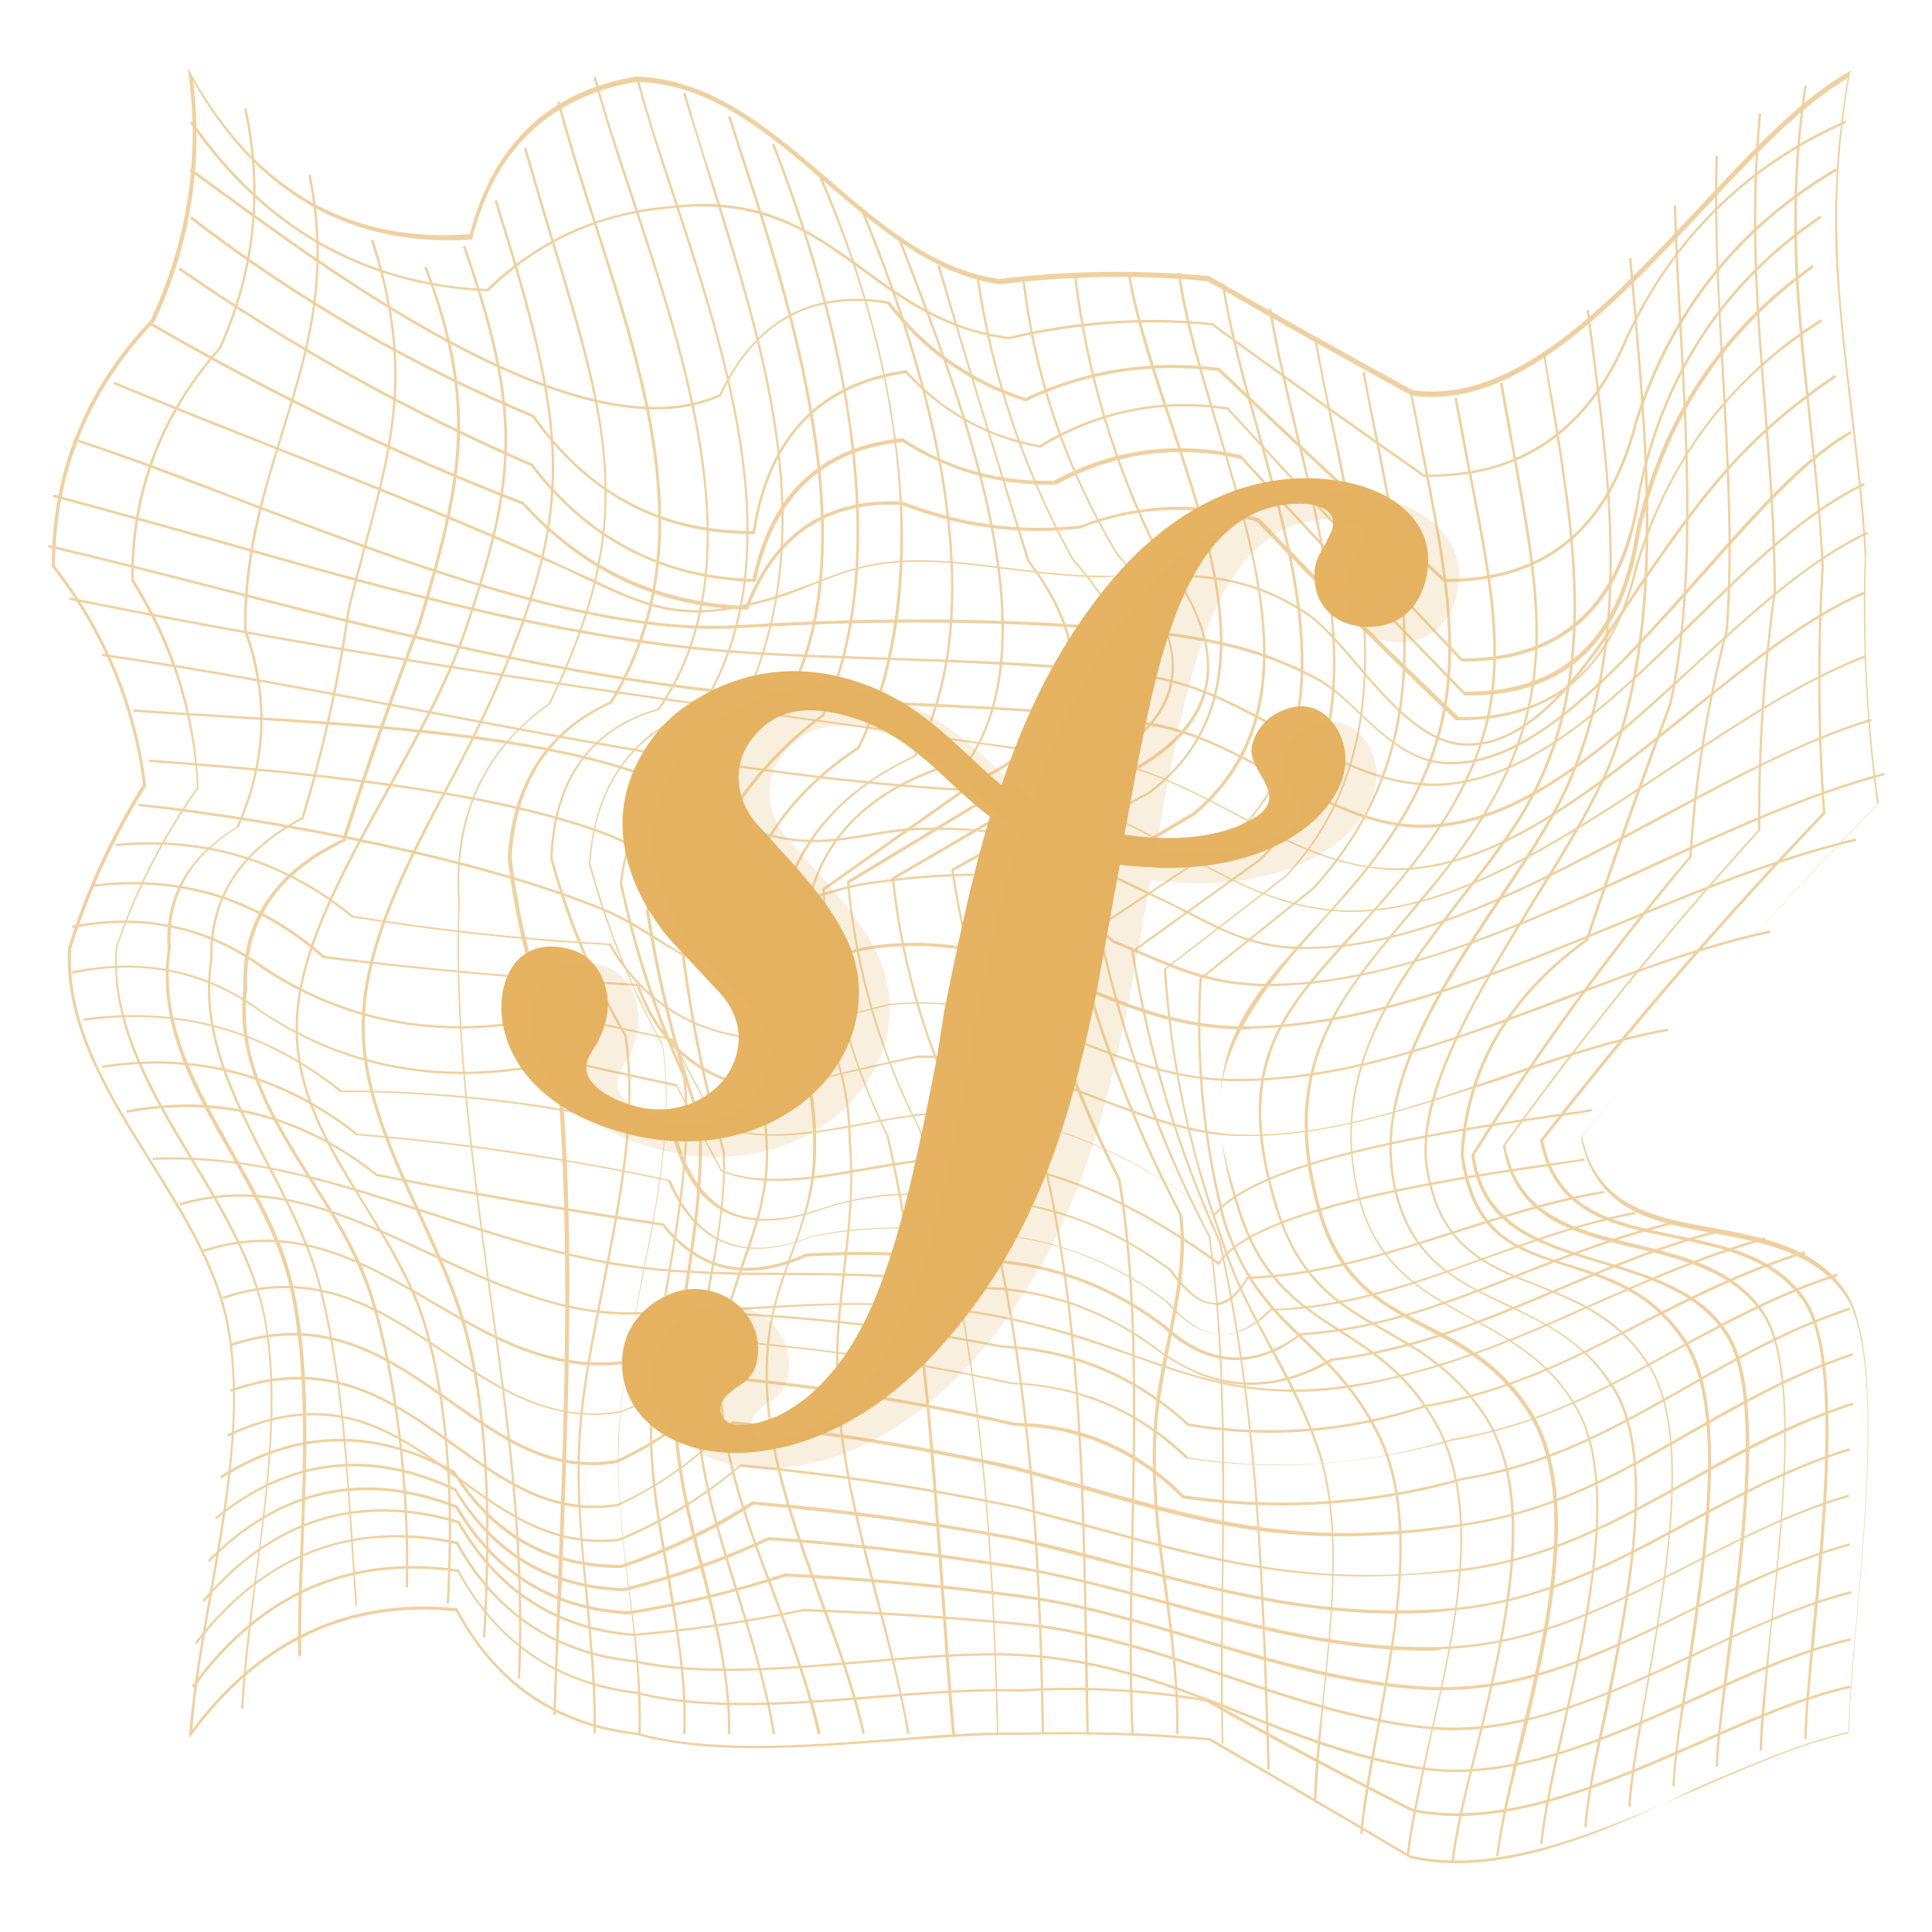 <?xml version="1.0" encoding="utf-8"?>
<!-- Generator: Adobe Illustrator 24.2.3, SVG Export Plug-In . SVG Version: 6.00 Build 0)  -->
<svg version="1.1" id="Layer_1" xmlns="http://www.w3.org/2000/svg" xmlns:xlink="http://www.w3.org/1999/xlink" x="0px" y="0px"
	 viewBox="0 0 250 250" style="enable-background:new 0 0 250 250;" xml:space="preserve">
<style type="text/css">
	.st0{fill:#EFD1A0;}
	.st1{fill:none;}
	.st2{fill:#E5B361;}
	.st3{opacity:0.2;fill:#E5B361;}
</style>
<g>
	<g>
		<g>
			<path class="st0" d="M233.8,225h-0.3c0-3.1,0.5-8.1,1-13.9c1.5-15.3,3.5-36.2-1.3-42.9c-3.9-5.4-10.3-6.7-16.6-8
				c-7.9-1.6-15.4-3.1-17.3-12.5v-0.1v-0.1c11.4-14.7,23.7-28.9,36.6-42.4c-0.8-10.6-0.8-21.3-0.2-31.8c-0.3-7.3-1.1-13.9-1.8-20.4
				c-1.5-13.5-2.8-26.2-0.4-41.8h0.3c-2.4,15.6-1,28.3,0.4,41.7c0.7,6.4,1.4,13.1,1.8,20.4c-0.6,10.6-0.6,21.3,0.2,31.9v0.1v0.1
				c-12.8,13.4-25.1,27.7-36.5,42.3c1.8,9.1,9.2,10.6,17,12.2c6.3,1.3,12.9,2.6,16.8,8.1c4.9,6.9,2.9,27.8,1.4,43.2
				C234.3,216.9,233.8,221.9,233.8,225z"/>
		</g>
		<g>
			<path class="st0" d="M228,226.5h-0.3c0-3.3,0.6-8.4,1.2-14.3c1.6-14.8,3.9-35.2-0.9-42.2c-3.7-5.4-10.1-7-16.4-8.5
				c-8-1.9-15.5-3.8-17.1-13.1v-0.1v-0.1c10.2-14.2,21.3-27.9,33-40.8c-0.1-10.2,0.6-20.6,2-30.8c0-8.5-0.7-16.6-1.3-24.5
				c-1-12.4-1.9-24.1-0.6-37.4h0.3c-1.3,13.3-0.4,24.9,0.6,37.3c0.6,7.9,1.3,16,1.3,24.5c-1.4,10.2-2.1,20.6-2,30.8v0.1l0,0
				c-11.7,12.9-22.8,26.6-33,40.8c1.6,9.1,9,10.9,16.8,12.8c6.3,1.5,12.8,3.1,16.6,8.7c4.8,7.1,2.5,27.5,0.9,42.4
				C228.6,218.2,228.1,223.2,228,226.5z"/>
		</g>
		<g>
			<path class="st0" d="M222.3,228.6H222c0.1-3.4,0.8-8.6,1.5-14.6c1.9-14.3,4.4-34-0.2-41.2c-3.5-5.5-9.9-7.4-16.1-9.3
				c-8-2.4-15.6-4.6-16.8-14v-0.1l0,0c8.5-13.5,17.9-26.5,28.2-38.6c0.6-9.9,2.2-19.7,4.7-29.3c0.8-10.8,0.1-22.2-0.5-33.2
				c-0.5-9.3-1.1-18.9-0.8-28.1h0.3c-0.3,9.2,0.2,18.8,0.8,28.1c0.6,11,1.3,22.4,0.5,33.2c-2.5,9.6-4.1,19.4-4.7,29.3v0.1l0,0
				c-10.2,12.2-19.7,25.1-28.1,38.6c1.3,9.1,8.7,11.3,16.6,13.7c6.3,1.9,12.8,3.8,16.3,9.4c4.6,7.4,2.2,26.2,0.2,41.4
				C223.1,220,222.4,225.2,222.3,228.6z"/>
		</g>
		<g>
			<path class="st0" d="M216.7,231.1h-0.3c0.2-3.6,0.9-8.6,1.8-14.5c2.3-15.5,5.2-34.8-0.5-43.1c-4.2-6.3-9.7-7.9-14.9-9.6
				c-6.6-2.1-12.4-3.8-13.8-14.5c0.6-11.2,6.1-20.6,16.2-27.9c3.4-10.2,7-20.4,10.8-30.5c3.2-14.8,2.2-32.9,1.3-48.8
				c-0.3-5.5-0.6-10.7-0.7-15.6h0.3c0.1,4.9,0.4,10.1,0.7,15.6c0.9,16,1.9,34.1-1.3,48.9c-3.7,10.1-7.4,20.4-10.8,30.6l0,0l0,0
				c-10.1,7.3-15.5,16.6-16.1,27.7c1.4,10.4,7.1,12.2,13.6,14.2c5.1,1.6,10.8,3.3,15.1,9.7c5.7,8.4,2.8,27.8,0.5,43.3
				C217.6,222.5,216.8,227.6,216.7,231.1z"/>
		</g>
		<g>
			<path class="st0" d="M211,233.8h-0.3c0.2-3.8,1.1-8.9,2.2-14.8c2.6-14.9,5.9-33.5,0.4-42.2c-3.9-6.2-9.3-8.3-14.5-10.4
				c-6.5-2.5-12.6-4.9-14.3-15.2c-1.5-9.6,6.4-22.5,14-35c4.4-7.1,8.5-13.9,10.4-19.3c5.9-17.2,4.1-38.2,2.5-56.8
				c-0.2-2.3-0.4-4.5-0.6-6.7h0.3c0.2,2.2,0.4,4.4,0.6,6.7c1.6,18.6,3.5,39.7-2.5,56.9c-1.9,5.5-6,12.3-10.4,19.4
				c-7.3,11.8-15.5,25.3-14,34.8c1.6,10.1,7.7,12.5,14.1,15c5.3,2.1,10.7,4.2,14.6,10.5c5.5,8.8,2.2,27.4-0.4,42.4
				C212.1,225,211.2,230.1,211,233.8z"/>
		</g>
		<g>
			<path class="st0" d="M205.3,236.4H205c0.3-4,1.4-9.3,2.6-15c2.9-14.3,6.5-32.2,1.3-41.3c-3.6-6.3-8.9-8.8-14.1-11.2
				c-6.5-3.1-12.7-6-14.6-15.9c-2.4-12.6,6.2-25.5,13.7-36.8c3.2-4.8,6.3-9.4,8.3-13.6c8.7-18.4,6.2-38.5,3.7-57.9
				c-0.2-1.6-0.4-3.1-0.6-4.6h0.3c0.2,1.5,0.4,3.1,0.6,4.6c2.5,19.5,5,39.7-3.7,58.1c-2,4.3-5.1,8.8-8.3,13.7
				c-7.5,11.3-16.1,24.1-13.7,36.5c1.9,9.8,8,12.7,14.4,15.7c5.2,2.5,10.6,5,14.3,11.3c5.2,9.2,1.6,27.1-1.2,41.5
				C206.7,227.1,205.6,232.5,205.3,236.4z"/>
		</g>
		<g>
			<path class="st0" d="M199.6,238.6h-0.3c0.4-4.1,1.6-9.6,2.9-15.3c3.1-13.8,6.9-31,2-40.5c-3.3-6.3-8.7-9.3-13.8-12.1
				c-6.5-3.5-12.6-6.9-14.8-16.4c-3.7-16.1,5.1-27.5,13.6-38.5c2.2-2.8,4.4-5.7,6.3-8.5c11.5-17,8.3-36.4,5.2-55.3
				c-0.4-2.1-0.7-4.4-1.1-6.5h0.3c0.3,2.2,0.7,4.4,1.1,6.5c3.1,18.9,6.4,38.4-5.2,55.5c-1.9,2.9-4.2,5.8-6.4,8.6
				c-8.5,11-17.3,22.3-13.6,38.2c2.2,9.4,8.2,12.7,14.6,16.2c5.2,2.8,10.6,5.8,14,12.2c5,9.5,1.2,26.8-1.9,40.7
				C201.2,229.1,200,234.5,199.6,238.6z"/>
		</g>
		<g>
			<path class="st0" d="M193.9,240.2h-0.3c0.5-4.2,1.7-9.4,3-14.8c3.5-14.7,7.8-32.9,0.7-43.2c-3.8-5.6-8.5-8-12.9-10.3
				c-5.9-3.1-11.5-6-14.1-16c-4.7-17.8,2.5-26.4,11.7-37.4c1.1-1.4,2.3-2.8,3.5-4.2c7.9-9.7,11.9-18.1,12.9-27.2
				c1-8.7-0.8-18-2.9-29.7c-0.5-2.5-0.9-5-1.4-7.8l0.3-0.1c0.5,2.7,1,5.3,1.4,7.8c2.2,11.8,3.9,21.1,2.9,29.8
				c-1,9.1-5,17.6-12.9,27.3c-1.2,1.5-2.4,2.9-3.5,4.2c-9.1,10.8-16.3,19.4-11.6,37.1c2.6,9.9,8.1,12.8,14,15.8
				c4.5,2.3,9.1,4.7,13,10.4c7.2,10.5,2.9,28.8-0.6,43.5C195.6,230.9,194.4,236.1,193.9,240.2z"/>
		</g>
		<g>
			<path class="st0" d="M188.1,241h-0.3c0.5-4.3,1.8-9.5,3.2-15.1c3.5-14.4,7.9-32.3,0.9-42.8c-3.9-5.8-8.4-8.3-12.8-10.8
				c-5.7-3.2-11.1-6.3-14.1-16.1c-5.6-18.4,0.6-25.1,9.8-35.3c1.5-1.6,3-3.2,4.5-5c17.5-20.3,15.3-31.3,10.6-55.4
				c-0.6-2.9-1.1-5.8-1.7-9l0.3-0.1c0.6,3.2,1.2,6.1,1.7,9c4.8,24.2,6.9,35.2-10.6,55.6c-1.6,1.8-3.1,3.5-4.5,5.1
				c-9.2,10.1-15.3,16.8-9.8,35c2.9,9.7,8.3,12.7,13.9,15.9c4.4,2.5,9,5.1,12.9,10.9c7.1,10.6,2.9,27.8-0.8,43
				C189.9,231.5,188.6,236.7,188.1,241z"/>
		</g>
		<g>
			<path class="st0" d="M182.3,240.2H182c0.5-4.4,1.7-9.6,2.9-15c3.3-14.3,7-30.6,0.4-41.6c-3.5-5.8-7.7-8.5-11.9-11.2
				c-5.3-3.4-10.3-6.6-13.2-15.7c-1.1-3.4-1.8-6.4-2.1-9.1c0.5,2.8,1.4,5.7,2.4,9c2.9,9,7.8,12.2,13,15.5c4.2,2.7,8.5,5.4,12,11.3
				c6.7,11.1,2.9,27.4-0.4,41.8C184,230.7,182.8,235.8,182.3,240.2z M157.9,142.1c0.4-9.2,5.4-14.7,12.1-22c1.3-1.4,2.7-2.9,4.1-4.6
				c17.1-19.5,14.4-33.3,10-56.1c-0.5-2.8-1.1-5.7-1.7-8.7l0.3-0.1c0.6,3.1,1.1,5.9,1.7,8.7c4.5,22.9,7.2,36.7-10,56.3
				c-1.4,1.6-2.8,3.1-4.1,4.6C161.5,129.9,158.3,136.3,157.9,142.1z"/>
		</g>
		<g>
			<path class="st0" d="M176.3,237.3H176c0.4-4.2,1.2-8.9,2.2-13.9c2.4-13.1,5.2-28-0.3-38.3c-2.8-5.4-6.1-8.5-9.2-11.5
				c-4-3.8-7.7-7.4-10.4-15.4c-2.7-10.3-3.7-20.9-3.1-31.5v-0.1l14.7-11.8c16-17.7,12.2-37.2,8.1-57.9c-0.6-2.9-1.1-5.8-1.7-8.7
				l0.3-0.1c0.5,2.9,1.1,5.9,1.7,8.7c4.1,20.7,8,40.3-8.2,58.2l-14.6,11.7c-0.6,10.6,0.4,21.1,3.1,31.4c2.6,7.9,6.4,11.4,10.3,15.2
				c3.1,3,6.4,6.1,9.3,11.6c5.5,10.4,2.7,25.4,0.3,38.5C177.6,228.4,176.7,233.1,176.3,237.3z"/>
		</g>
		<g>
			<path class="st0" d="M170.3,233.2H170c0.1-4,0.6-8.5,1.1-13.1c1.2-11.2,2.6-24-1-33.5c-1.7-4.6-3.8-8.4-5.7-12
				c-2.3-4.3-4.8-8.8-6.6-14.7c-4-11.1-6.4-22.6-7.2-34.4v-0.1l15.7-12.1c6.6-7,10-15.9,10.2-27.2c0.2-9.9-2-20.3-4.1-30.4
				c-0.8-4-1.6-7.8-2.3-11.6l0.3-0.1c0.6,3.7,1.4,7.5,2.3,11.6c4.1,19.6,8.8,41.9-6.2,57.8l-15.6,12c0.7,11.7,3.1,23.2,7.1,34.2
				c1.8,5.9,4.1,10.2,6.6,14.7c2,3.6,4,7.4,5.7,12c3.6,9.6,2.2,22.4,1,33.7C170.9,224.7,170.5,229.2,170.3,233.2z"/>
		</g>
		<g>
			<path class="st0" d="M164,229l-0.1-3.8c-0.7-21.4-1.4-43.5-6.2-64.5c-5.4-11.9-9.2-24.5-11.3-37.5v-0.1l0.1-0.1l16.5-11.9
				c6.4-6.5,9.5-14.9,9.5-25.7c-0.1-9.6-2.5-19.7-4.9-29.5c-1.3-5.6-2.6-10.9-3.4-15.9l0.3-0.1c0.8,5,2.1,10.3,3.4,15.9
				c2.4,9.8,4.8,20,4.9,29.6c0.1,10.9-3.1,19.4-9.6,25.9l-16.5,11.9c2.1,12.9,5.8,25.4,11.2,37.3c4.8,21,5.6,43.2,6.3,64.6l0.1,3.8
				L164,229z"/>
		</g>
		<g>
			<path class="st0" d="M158.1,225.7c-0.2-6.7-0.1-13.8,0-21.2c0.1-15.1,0.3-30.7-1.7-44.4C149.8,147.5,145,134,142,120v-0.1
				l0.1-0.1l17.1-11.3C173.5,95,168,75.2,162.7,56c-1.9-6.8-3.7-13.2-4.6-19.3h0.3c0.9,6,2.7,12.4,4.6,19.2
				c5.4,19.2,10.9,39.1-3.7,52.8l-17,11.3c3,13.9,7.8,27.4,14.3,40l0,0c2,13.7,1.9,29.3,1.7,44.4c-0.1,7.4-0.1,14.4,0,21.2
				L158.1,225.7z"/>
		</g>
		<g>
			<path class="st0" d="M152.5,224.4h-0.3c0.1-6.3-0.7-12.5-1.5-18.5c-1-7.2-2-14.7-1.3-22.6c0.3-3.2,0.9-6.5,1.6-9.7
				c1.1-5.4,2.2-10.9,1.6-16.4c-6.9-13.2-12-27.3-15.2-41.9v-0.1l0.1-0.1l16.9-10c14.4-12.1,8.6-31.3,3-49.8c-2.1-7.1-4.2-13.8-5-20
				h0.3c0.9,6.2,2.9,12.9,5,20c5.6,18.7,11.5,38-3.1,50.2l-16.8,10c3.2,14.5,8.3,28.6,15.2,41.8v0.1c0.7,5.5-0.5,11.1-1.6,16.5
				c-0.6,3.2-1.3,6.5-1.6,9.7c-0.7,7.8,0.3,15.3,1.3,22.5C151.8,211.9,152.6,218.1,152.5,224.4z"/>
		</g>
		<g>
			<path class="st0" d="M146.4,224.4c-0.4-8.6-0.2-17.8,0-26.7c0.3-15.2,0.6-30.8-1.7-44.9c-6.5-12.8-11.1-26.4-13.8-40.4v-0.1
				l0.1-0.1l17.7-9.8c14.8-11.3,8.6-29.9,2.6-47.8c-2.3-6.8-4.4-13.3-5.4-19.3l0.3-0.1c1,6,3.2,12.4,5.4,19.2
				c6,18.1,12.3,36.7-2.7,48.2l-17.7,9.7c2.7,14,7.4,27.5,13.8,40.3l0,0c2.3,14.1,2,29.8,1.7,45c-0.2,8.9-0.4,18.2,0,26.7
				L146.4,224.4z"/>
		</g>
		<g>
			<path class="st0" d="M140.6,224.4c-0.1-3.6-0.2-7.4-0.2-11.1c-0.4-21.7-0.8-44.1-5.8-64.5c-5.8-11.4-9.6-23.6-11.5-36.2v-0.1
				l0.1-0.1l20.1-11.3c7.1-3.2,11.3-7.2,12.5-11.9c1.3-5.1-0.8-11.1-6.3-18c-5.5-11.2-9-23-10.5-35.3h0.3c1.5,12.3,5,24.1,10.5,35.2
				c5.5,7,7.6,13.1,6.3,18.3c-1.2,4.9-5.5,8.9-12.7,12.1l-20,11.2c1.9,12.6,5.7,24.7,11.5,36.1c5,20.5,5.4,42.9,5.8,64.6
				c0.1,3.7,0.1,7.4,0.2,11.1L140.6,224.4z"/>
		</g>
		<g>
			<path class="st0" d="M134.8,224.4c-0.4-25-1.8-51.8-9.7-78.1c-5.2-10.2-8.5-21.2-9.7-32.6v-0.1l0.1-0.1l22.1-12.9
				c8-3.1,12.6-7.1,13.7-11.9c1.2-4.8-1.1-10.5-6.8-16.9c-6.6-10.9-10.7-22.8-12.2-35.5h0.3c1.5,12.6,5.6,24.6,12.1,35.4
				c5.7,6.5,8.1,12.3,6.9,17.2c-1.2,4.9-5.8,8.9-13.9,12.1l-22,12.8c1.2,11.4,4.5,22.3,9.7,32.4c7.9,26.4,9.3,53.2,9.7,78.2H134.8z"
				/>
		</g>
		<g>
			<path class="st0" d="M129,224.4c-0.6-25.1-2.2-51.9-10.1-78.3c-5.2-10-8.3-20.7-9.3-32V114l22.2-13.4c7.9-3.1,12.5-7.1,13.6-11.8
				c1.1-4.7-1.2-10.2-6.7-16.4c-6.2-11.3-10.4-23.4-12.3-36.2h0.3c1.9,12.7,6,24.8,12.2,36.1c5.6,6.3,7.9,11.9,6.8,16.7
				c-1.1,4.8-5.8,8.8-13.8,12l-22,13.3c1,11.2,4.1,21.9,9.2,31.8c7.9,26.5,9.5,53.4,10.1,78.4L129,224.4z"/>
		</g>
		<g>
			<path class="st0" d="M123.2,224.4c-0.6-6.3-1-12.7-1.5-19.5c-1.4-19.6-2.9-39.8-7-58c-4.9-10-7.7-20.7-8.3-31.9v-0.1h0.1l19.8-14
				c6.8-3.3,10.8-7.4,11.9-12.1c1.1-4.7-0.7-10.2-5.3-16.2l0,0c-3.9-12.7-7.8-25.5-11.6-38.2l0.3-0.1c3.7,12.7,7.6,25.5,11.6,38.2
				c4.7,6.2,6.5,11.7,5.3,16.5c-1.1,4.8-5.2,8.9-12.1,12.3l-19.7,13.9c0.6,11.1,3.3,21.8,8.3,31.8c4.2,18.3,5.7,38.6,7.1,58.1
				c0.5,6.8,0.9,13.1,1.5,19.5L123.2,224.4z"/>
		</g>
		<g>
			<path class="st0" d="M117.4,224.4c-1-6.1-2.6-12-4.1-17.7c-2.8-10.7-5.4-20.8-5.1-32c0.1-3.6,0.5-7.1,0.9-10.5
				c0.6-5.3,1.3-10.9,0.7-16.5c0-7.1-2-13.7-6-19.9v-0.1c-1.4-15.7,5.9-25.6,21.6-29.6c10.3-15.8-0.8-45.2-7.5-62.8
				c-0.6-1.6-1.2-3.1-1.7-4.4l0.3-0.1c0.5,1.4,1.1,2.9,1.7,4.4c6.7,17.7,17.9,47.2,7.4,63.1v0.1h-0.1c-7.8,2-13.5,5.4-17.1,10.3
				c-3.5,4.9-5,11.2-4.3,19c3.9,6.2,6,12.9,6,20c0.5,5.6-0.1,11.2-0.7,16.5c-0.4,3.4-0.8,6.9-0.9,10.5c-0.3,11.2,2.3,21.2,5.1,31.9
				c1.5,5.7,3,11.7,4.1,17.7L117.4,224.4z"/>
		</g>
		<g>
			<path class="st0" d="M111.6,224.4c-1.3-5.9-3.5-11.8-5.6-17.5c-3.9-10.7-8-21.8-6.7-33.5c0.4-4,1.7-7.5,2.9-10.9
				c1.5-4.1,3-8.4,3-13.5c0.2-6.9-1.4-13.6-4.9-19.9V129c-1.4-14.5,4.7-25,17.9-31.2c4.9-8.8,6.1-20.9,3.6-36
				c-2.3-13.5-7-26.5-10.6-35l0.3-0.1c3.6,8.5,8.3,21.5,10.6,35c2.5,15.2,1.3,27.4-3.6,36.2l0,0l0,0c-13.1,6.1-19.1,16.5-17.8,30.9
				c3.5,6.3,5.1,13,4.9,20c0,5.1-1.6,9.4-3.1,13.6c-1.2,3.4-2.5,6.9-2.9,10.9c-1.3,11.6,2.8,22.7,6.7,33.4
				c2.1,5.7,4.3,11.6,5.6,17.6L111.6,224.4z"/>
		</g>
		<g>
			<path class="st0" d="M105.8,224.4c-1.3-6.1-3.6-12.2-5.8-18.1c-3.9-10.3-8-21-6.7-32.3c0.4-4,1.7-7.5,2.8-10.9
				c1.4-4,2.9-8.2,3-13.2c0-7-1.5-13.9-4.4-20.4v-0.1c-0.9-14.1,4.6-25.1,16.3-32.8c7-14.2,9.3-41-5.1-73.9l0.3-0.1
				c5.1,11.7,8.7,24.6,10,36.5c1.7,14.9,0,27.6-5,37.8l0,0l0,0c-11.6,7.6-17.1,18.5-16.2,32.5c2.9,6.6,4.4,13.5,4.4,20.5
				c-0.1,5.1-1.6,9.3-3,13.4c-1.2,3.4-2.4,6.8-2.8,10.8c-1.2,11.2,2.8,21.9,6.7,32.1c2.2,5.9,4.5,12,5.9,18.1L105.8,224.4z"/>
		</g>
		<g>
			<path class="st0" d="M100,224.4c-1-6.2-2.9-12.3-4.7-18.1c-2.7-8.6-5.5-17.4-5.3-26.8c0.1-4.9,1-9.5,1.8-14.1
				c1-5.3,2-10.7,1.7-16.4c-2.7-9.1-4.5-18.5-5.6-28l0,0l0,0c2.7-11.8,8.9-21.5,18.5-28.6c4.4-9.8,5.5-22.4,3.4-37.5
				c-2-14.2-6.5-27.5-9.9-36.2l0.3-0.1c3.4,8.7,7.9,22,9.9,36.2c2.2,15.2,1,27.9-3.4,37.7v0.1c-9.5,7.1-15.7,16.7-18.4,28.5
				c1,9.4,2.9,18.8,5.5,27.9c0.2,5.8-0.8,11.2-1.7,16.5c-0.8,4.5-1.7,9.2-1.8,14c-0.2,9.3,2.6,18.1,5.3,26.7
				c1.8,5.9,3.7,11.9,4.7,18.2L100,224.4z"/>
		</g>
		<g>
			<path class="st0" d="M94.5,224.4h-0.3c0.1-7.4-1.7-14.4-3.5-21.2c-1.7-6.7-3.5-13.6-3.5-20.9c0-5.8,0.8-11.5,1.6-17
				c1-6.7,2-13.6,1.5-20.6c-3.1-8.7-5.3-17.7-6.7-26.8l0,0l0,0c2.1-11.3,7.9-20.1,17.3-26.2c12-19.7,1-53-5.5-72.9
				c-0.4-1.3-0.8-2.5-1.2-3.7l0.3-0.1c0.4,1.2,0.8,2.4,1.2,3.7c6.6,20,17.6,53.4,5.5,73.2l0,0c-9.3,6.1-15.1,14.8-17.2,26
				c1.4,9.1,3.6,18.1,6.7,26.8l0,0c0.5,7-0.5,13.9-1.5,20.6c-0.8,5.5-1.7,11.2-1.6,16.9c0,7.3,1.8,14.2,3.5,20.8
				C92.8,210,94.6,217,94.5,224.4z"/>
		</g>
		<g>
			<path class="st0" d="M88.7,224.4h-0.3c0.3-7-1-13.8-2.1-20.5c-1.1-6.2-2.3-12.7-2.2-19.3c0.1-6.5,1.2-13.1,2.3-19.6
				c1.4-8.4,2.9-17.1,2-25.6c-3.7-8-6.4-16.5-8.2-25.1l0,0l0,0c1.4-10.6,6.6-18.3,15.7-22.9c10.4-21.9,3.2-45-3.8-67.3
				c-1.2-4-2.5-8.1-3.7-12l0.3-0.1c1.1,3.9,2.4,8.1,3.7,12c7,22.4,14.2,45.5,3.7,67.5l0,0l0,0c-9,4.5-14.2,12.2-15.6,22.7
				c1.8,8.6,4.6,17,8.2,25l0,0c0.9,8.6-0.6,17.3-2,25.7c-1.1,6.4-2.2,13-2.3,19.5c-0.1,6.6,1.1,13,2.2,19.2
				C87.7,210.6,89,217.4,88.7,224.4z"/>
		</g>
		<g>
			<path class="st0" d="M82.9,224.4h-0.3c0.2-6.4-0.5-12.7-1.3-18.9s-1.5-12.7-1.3-19.2c0.3-6.7,1.7-13.8,3-20.7
				c2-10.1,4.1-20.6,2.7-30.3c-4.1-7.4-7.3-15.3-9.5-23.5l0,0l0,0c0.7-10.3,5.6-17.1,14.4-20.2c12-19,3.4-45.1-3.5-66
				c-1.8-5.4-3.4-10.5-4.7-15.1l0.3-0.1c1.2,4.7,2.9,9.7,4.7,15.1c6.9,21,15.5,47.2,3.4,66.3l0,0h-0.1c-8.8,3.1-13.6,9.8-14.3,19.9
				c2.2,8.2,5.3,16.1,9.4,23.5v0.1c1.4,9.8-0.7,20.3-2.7,30.4c-1.4,6.9-2.8,14-3,20.7c-0.3,6.5,0.5,12.9,1.3,19.1
				C82.3,211.6,83.1,218,82.9,224.4z"/>
		</g>
		<g>
			<path class="st0" d="M77.1,224.3h-0.3c0.1-5.9-0.5-11.8-1-17.5c-0.6-6.5-1.3-13.2-1-19.9s1.8-14,3.2-21.1
				c2.1-10.7,4.3-21.8,2.8-31.7c-4.2-7.2-7.5-15-9.6-23l0,0l0,0c0.4-10.3,5.1-16.8,13.9-19.4c12.6-17.9,3.7-44.6-3.4-66
				c-1.9-5.6-3.6-11-4.9-15.7l0.3-0.1c1.2,4.7,3,10,4.9,15.7c7.1,21.5,16,48.2,3.3,66.3l0,0h-0.1c-8.7,2.5-13.3,9-13.7,19.1
				c2.2,8,5.4,15.8,9.6,23v0.1c1.5,10-0.7,21.1-2.8,31.8c-1.4,7-2.9,14.3-3.2,21c-0.3,6.7,0.3,13.4,1,19.9
				C76.6,212.5,77.2,218.4,77.1,224.3z"/>
		</g>
		<g>
			<path class="st0" d="M71.9,221.9h-0.3c0.2-5.5,0.4-11.1,0.6-17c0.9-23.9,1.8-48.6-0.6-70.6c-3-7.5-5-15.3-5.9-23.3
				c0.6-9.7,5-16.5,13.2-20.2c11.7-19.1,4.7-40.7-2-61.7c-1.7-5.2-3.4-10.7-4.8-15.9l0.3-0.1c1.4,5.2,3.1,10.6,4.8,15.9
				c6.8,21,13.8,42.7,2,62l0,0l0,0c-8.1,3.6-12.4,10.3-13,19.9c0.9,8,2.9,15.8,5.9,23.2l0,0c2.5,22,1.5,46.8,0.6,70.7
				C72.3,210.8,72.1,216.3,71.9,221.9z"/>
		</g>
		<g>
			<path class="st0" d="M67.3,217.2H67c0.8-17.1-1.5-34.1-3.8-50.6c-1.4-10.5-2.9-21.5-3.6-32.3c-0.4-5.8-0.5-11.7-0.3-17.5
				C58.5,105.7,62.5,97.1,71,91c11.3-23.4,7.7-35.4,0.5-59.3c-1.2-3.9-2.4-8-3.7-12.5l0.3-0.1c1.3,4.5,2.5,8.6,3.7,12.5
				c7,23.2,10.9,36.1-0.6,59.5l0,0l0,0c-8.5,6-12.4,14.6-11.7,25.6c-0.2,5.8-0.1,11.7,0.3,17.5c0.7,10.8,2.2,21.7,3.6,32.3
				C65.8,183.1,68.1,200.1,67.3,217.2z"/>
		</g>
		<g>
			<path class="st0" d="M62.8,211.9h-0.3c1-17,0.2-30.1-2.5-39.9c-1.3-4.8-3.5-9.5-5.8-14.6c-3.6-7.8-7.3-16-7.4-24.1
				c-0.2-10.5,5.7-21.7,11-31.6c1.9-3.5,3.6-6.9,5.1-10.1C69.1,78,71.5,69.2,71.4,60c-0.1-9.7-3.1-20.2-7.4-34l0.3-0.1
				c4.3,13.8,7.3,24.3,7.4,34.1c0.1,9.2-2.3,18.1-8.5,31.7c-1.5,3.2-3.2,6.6-5.1,10.1c-5.2,9.9-11.1,21-10.9,31.5
				c0.1,8.1,3.8,16.2,7.4,24c2.3,5,4.5,9.8,5.8,14.6C63,181.8,63.8,194.9,62.8,211.9z"/>
		</g>
		<g>
			<path class="st0" d="M58.1,207.5h-0.3c0.5-9.4,0.7-23.4-2.9-35.8c-1.7-5.7-4.9-10.9-7.9-15.8c-4.8-7.7-9.3-15.1-8.7-24.5
				c0.6-9.3,6.4-19.6,11.9-29.6c3.7-6.7,7.6-13.7,9.8-20.1c6.7-19.8,7.4-28.2-0.1-49.8l0.3-0.1c7.6,21.7,6.8,30.2,0.1,50
				c-2.2,6.5-6.1,13.5-9.8,20.2c-5.5,9.9-11.3,20.2-11.9,29.4c-0.6,9.3,3.9,16.6,8.6,24.3c3.1,5,6.3,10.1,8,15.9
				C58.8,184.1,58.6,198.1,58.1,207.5z"/>
		</g>
		<g>
			<path class="st0" d="M52.8,205.4h-0.3c0.3-13.2-1.4-27.1-4.5-37.2c-1.7-5.5-4.8-10.6-7.9-15.4c-5-7.9-9.7-15.5-8.6-25
				c-0.3-8.5,3.9-15,12.8-19.2c3-9.4,6.3-18.8,9.8-28c5.3-17.8,7.7-27.9,0.8-46l0.3-0.1c7,18.2,4.6,28.3-0.7,46.2
				c-3.5,9.2-6.8,18.7-9.8,28.1v0.1h-0.1c-8.7,4.1-13,10.5-12.6,19c-1.2,9.4,3.5,16.9,8.5,24.8c3.1,4.9,6.3,9.9,7.9,15.5
				C51.4,178.3,53.1,192.3,52.8,205.4z"/>
		</g>
		<g>
			<path class="st0" d="M46,208c-0.2-3-0.4-6-0.6-9c-0.7-11-1.5-22.3-4.2-32.8c-1.4-5.3-4.1-10.5-6.7-15.5c-4.3-8.3-8.8-17-7.3-26.5
				C27,116.2,31,110,39,105.8c2.7-8.8,4.7-18,6-27.1c0.7-2.9,1.4-5.5,2.1-8.1c3.6-13.5,6.2-23.2,0.9-39.5l0.3-0.1
				c5.3,16.4,2.7,26.1-0.9,39.6c-0.7,2.6-1.4,5.2-2.1,8.1c-1.3,9.2-3.3,18.3-6,27.2v0.1h-0.1c-7.9,4.1-11.9,10.2-11.7,18.1
				c-1.5,9.4,2.9,18,7.2,26.3c2.6,5,5.3,10.2,6.7,15.5c2.7,10.4,3.5,21.8,4.2,32.8c0.2,3,0.4,6,0.6,9L46,208z"/>
		</g>
		<g>
			<path class="st0" d="M38.6,214.4c-0.1-4.7,0.1-9.6,0.3-14.9c0.4-11.3,0.8-22.9-1.4-33c-1.4-6-4.6-11.7-7.7-17.2
				c-4.7-8.2-9.5-16.7-8.1-26.4c-0.5-6.7,2.5-12,8.9-15.9c3.7-8.3,4.1-16.8,1-25.3v-0.1c-0.2-9.8,2.4-17.9,4.8-25.7
				c3.2-10.3,6.2-20,3.5-33.2l0.3-0.1c2.7,13.3-0.3,23-3.5,33.3c-2.4,7.8-4.9,15.8-4.8,25.6c3.1,8.6,2.7,17.2-1,25.5l0,0l0,0
				c-6.3,3.8-9.2,9-8.8,15.6c-1.5,9.7,3.4,18.1,8,26.3c3.1,5.5,6.4,11.2,7.8,17.3c2.3,10.1,1.8,21.8,1.4,33.1
				c-0.2,5.2-0.4,10.1-0.3,14.9L38.6,214.4z"/>
		</g>
		<g>
			<path class="st0" d="M31.5,221.1h-0.3c0.3-5.3,1-11,1.8-16.9c1.5-11.4,3-23.1,1.2-33.3c-1.3-7.1-5.4-14-9.4-20.6
				c-5.3-8.8-10.7-17.8-9.8-27.8c2.5-7.4,6-14.3,10.5-20.6C25,92.3,22.1,83.3,17,75.2l0,0l0,0C16.8,63.7,20.7,53.6,28.3,45
				c4.5-9.9,5.6-20.3,3.3-30.9l0.3-0.1c2.3,10.7,1.2,21.1-3.3,31.1l0,0C21,53.7,17.2,63.8,17.3,75c5.2,8.2,8,17.3,8.4,26.9v0.1l0,0
				c-4.5,6.3-8,13.2-10.5,20.5c-0.8,9.8,4.6,18.8,9.8,27.5c4,6.6,8.1,13.5,9.4,20.7c1.9,10.2,0.3,22-1.2,33.4
				C32.5,210.2,31.7,215.8,31.5,221.1z"/>
		</g>
		<g>
			<path class="st0" d="M185,61.7c-0.3,0-0.5,0-0.8,0l0,0l0,0c-9.2-6.4-18.4-13-27.4-19.6c-8.8-0.9-17.6-0.2-26.2,1.8l0,0l0,0
				c-8.1-1-13.6-4.9-18.8-8.7c-6.8-5-13.3-9.7-25.4-8.2c-9,0.8-16.8,4.4-23.2,10.7l0,0h-0.1c-16-0.7-28.9-8-38.5-21.8l0.3-0.2
				c9.5,13.7,22.3,21,38.1,21.7c6.5-6.3,14.4-9.9,23.4-10.7c12.2-1.6,18.7,3.2,25.6,8.2c5.2,3.8,10.6,7.7,18.6,8.7
				c8.6-2.1,17.5-2.7,26.3-1.8l0,0l0,0c9,6.6,18.3,13.2,27.4,19.6c0.2,0,0.5,0,0.7,0c11.8,0,20.3-5.9,25.3-17.6
				c6-13,15.6-22.5,28.5-28.2l0.1,0.3c-12.8,5.7-22.4,15.1-28.3,28C205.6,55.8,197,61.7,185,61.7z"/>
		</g>
		<g>
			<path class="st0" d="M187.2,75.3c-0.1,0-0.2,0-0.3,0h-0.1l0,0c-9.8-9-19.6-18.2-29.2-27.3c-8.6-1.1-17,0.2-24.8,3.9h-0.1h-0.1
				c-7.2-2.3-13.2-6.5-17.8-12.6c-9.8-1.6-17.1,2.4-21.5,11.9v0.1h-0.1c-17.6,8.1-49.2-15-64.4-26.1c-1.6-1.2-3.1-2.2-4.3-3.1
				l0.2-0.3c1.2,0.8,2.6,1.9,4.3,3.1C44.2,36,75.6,59,93.1,51c4.6-9.6,11.9-13.6,21.9-12h0.1l0,0c4.6,6,10.5,10.2,17.6,12.5
				c7.9-3.7,16.3-5,25-3.9h0.1l0,0c9.6,9.2,19.4,18.3,29.2,27.3c0.1,0,0.2,0,0.3,0c12.7,0,20.8-6.8,24.2-20.2
				c4.5-14.4,13.3-25.4,26-32.9l0.2,0.3c-12.7,7.5-21.4,18.5-25.9,32.8C208.3,68.5,200.1,75.3,187.2,75.3z"/>
		</g>
		<g>
			<path class="st0" d="M189.4,85.6c-0.1,0-0.1,0-0.2,0h-0.1l0,0C179,74.9,168.8,63.9,158.8,53c-8.6-1.3-16.7,0.4-24.1,4.9h-0.1
				h-0.1c-6.8-1.2-12.6-4.5-17.3-9.6c-11.1,1.6-17.7,8.5-19.5,20.7v0.1h-0.1c-0.1,0-0.3,0-0.4,0C85.5,69.1,76,64,68.9,54
				c-15.8-6.6-30.7-15.2-44.3-25.7l0.2-0.3c13.6,10.5,28.5,19.1,44.3,25.7l0,0l0,0c7,10,16.4,15,28,15c0.1,0,0.2,0,0.3,0
				c1.9-12.2,8.6-19.2,19.8-20.8h0.1l0.1,0.1c4.6,5.2,10.4,8.4,17.1,9.6c7.5-4.5,15.7-6.2,24.3-4.9h0.1l0,0
				c10,10.9,20.2,21.8,30.3,32.5h0.1c13,0,20.6-7.3,22.7-21.7c3.1-15.1,11-27.1,23.5-35.6l0.2,0.3c-12.4,8.4-20.3,20.3-23.4,35.4
				C210.4,78.2,202.6,85.6,189.4,85.6z"/>
		</g>
		<g>
			<path class="st0" d="M190.1,90c-0.2,0-0.3,0-0.5,0h-0.1l0,0c-9.7-10-19.5-20.3-28.9-30.6c-8.4-1.9-16.4-0.8-23.9,3.3h-0.1
				c-7.1,0.2-13.8-1.7-19.8-5.5c-10.3,1-16.7,7.1-19,18v0.1h-0.1c-11.8-0.3-21.6-5.3-29-15c-16-6.9-31.3-15.5-45.6-25.4l0.2-0.3
				C37.6,44.6,53,53.1,68.9,60l0,0l0,0c7.3,9.6,16.9,14.6,28.5,14.9c2.3-11,8.8-17.1,19.3-18.2h0.1l0,0c5.9,3.9,12.5,5.7,19.6,5.5
				c7.6-4.1,15.7-5.2,24.2-3.3l0,0l0,0c9.4,10.3,19.1,20.6,28.9,30.6c0.1,0,0.3,0,0.4,0c12.4,0,19.8-7,21.8-20.8
				c3.3-14.5,10.9-26,22.8-34.4l0.2,0.3c-11.7,8.4-19.3,20-22.5,34.3C210.1,82.9,202.7,90,190.1,90z"/>
		</g>
		<g>
			<path class="st0" d="M189,93.2c-0.2,0-0.3,0-0.5,0h-0.1l0,0c-8.8-8.3-17.4-17-25.8-25.7c-7.7-2.3-15.4-2-22.9,0.9l0,0
				c-7.9,0.9-15.7-0.2-23.1-3.1c-0.5,0-0.9,0-1.3,0c-8.9,0-15.1,4.5-18.5,13.5v0.1h-0.1C85.3,78.6,75.5,74,67.6,65.3
				C50.9,58.8,34.8,51,19.5,42.1l0.2-0.3C35,50.7,51.1,58.5,67.6,64.9h0.1c7.8,8.6,17.5,13.1,28.8,13.5c3.7-9.5,10.5-14,20.2-13.5
				h0.1c7.4,2.9,15.1,4,23,3.1c7.6-2.9,15.4-3.2,23.2-0.9l0,0l0,0c8.3,8.7,17,17.4,25.8,25.7c0.1,0,0.3,0,0.4,0
				c12,0,19.5-6.6,22.4-19.5c4.1-13.7,12.2-24.5,24-32l0.2,0.3C224,49,215.9,59.7,211.9,73.4C208.8,86.5,201.2,93.2,189,93.2z"/>
		</g>
		<g>
			<path class="st0" d="M190,96.5c-0.1,0-0.3,0-0.4,0c-5.4-0.2-10-5.6-14.1-10.4c-2.4-2.8-4.6-5.4-6.8-6.8
				c-7.6-4.9-14.1-4.8-22.3-4.7c-1.2,0-2.4,0-3.7,0.1c-4,0-8.1-0.5-12.1-1c-4.1-0.5-8.4-1.1-12.4-1c-5.8,0.1-9,1.4-12.8,2.9
				c-2.4,1-5,2-8.5,2.8c-9.2,2.1-13.5,0.1-21.4-3.6c-1.4-0.7-2.9-1.4-4.6-2.1c-11.6-5.2-23.7-10-35.3-14.6c-6.9-2.7-14-5.5-20.9-8.4
				l0.1-0.3c7,2.9,14.1,5.7,20.9,8.4c11.7,4.6,23.8,9.4,35.4,14.6c1.7,0.8,3.2,1.5,4.6,2.1c7.8,3.7,12.1,5.7,21.1,3.6
				c3.5-0.8,6-1.8,8.5-2.7c3.8-1.5,7.1-2.8,12.9-2.9c4-0.1,8.3,0.5,12.4,1c4,0.5,8.1,1,12.1,1c1.3,0,2.5,0,3.7-0.1
				c8.3-0.2,14.8-0.3,22.5,4.7c2.2,1.4,4.5,4.1,6.8,6.8c4,4.7,8.6,10.1,13.9,10.3c0.1,0,0.3,0,0.4,0c8.6,0,15.5-10.7,20.2-17.7
				c0.8-1.2,1.5-2.3,2.2-3.3c8.1-11.7,13.3-18.7,25-26.7l0.2,0.3c-11.6,7.9-16.8,14.9-24.9,26.6c-0.7,1-1.4,2.1-2.2,3.3
				C205.8,85.8,198.7,96.5,190,96.5z"/>
		</g>
		<g>
			<path class="st0" d="M187.9,98.9c-0.2,0-0.4,0-0.6,0c-4.7-0.2-8.1-3.4-11.3-6.4c-2-1.9-3.8-3.6-6-4.7c-7.7-4-15-5.3-24.4-6.1
				c-16.3-1.4-31.8-1.5-50.3-0.4c-18.5,1-43-8.3-64.7-16.6c-7.4-2.8-14.4-5.5-20.5-7.5l0.1-0.3c6.1,2,13.1,4.6,20.5,7.5
				C52.3,72.6,76.9,82,95.3,80.9c18.5-1.1,34-1,50.3,0.4c9.4,0.8,16.8,2.1,24.5,6.2c2.2,1.1,4,2.9,6,4.8c3.2,3,6.5,6.1,11.1,6.3
				c0.2,0,0.4,0,0.6,0c10.7,0,21.6-12.3,32.1-24.2c6.9-7.8,13.4-15.2,19.5-18.6l0.2,0.3c-6,3.4-12.5,10.8-19.4,18.6
				C209.6,86.5,198.7,98.9,187.9,98.9z"/>
		</g>
		<g>
			<path class="st0" d="M185.3,101.7c-0.5,0-1,0-1.6-0.1c-6.1-0.5-11.8-3.6-17.8-6.9c-5.5-3-11.2-6.2-17.4-7
				c-10.8-1.5-22.3-1.9-33.5-2.3c-6.1-0.2-12.4-0.4-18.4-0.8C73.9,83.2,50.3,76.5,27.5,70c-6.8-1.9-13.9-3.9-20.7-5.7L7,64
				c6.8,1.8,13.8,3.8,20.7,5.7C50.4,76.2,74,82.8,96.8,84.3c6,0.4,12.3,0.6,18.4,0.8c11.1,0.4,22.7,0.7,33.5,2.3
				c6.2,0.9,11.9,4,17.5,7.1c6,3.3,11.6,6.4,17.7,6.8c0.5,0,1,0.1,1.5,0.1c12.1,0,23-10.6,33.5-21c7.2-7,14.6-14.3,22.3-17.9
				l0.1,0.3c-7.6,3.6-15,10.8-22.2,17.9C208.5,91,197.6,101.7,185.3,101.7z"/>
		</g>
		<g>
			<path class="st0" d="M184.2,107.1c-0.4,0-0.8,0-1.1,0c-6.4-0.3-12.4-3.6-18.2-6.7c-5.1-2.8-10.4-5.6-16.1-6.5
				c-10.1-1.7-21-2.2-31.6-2.6c-6.9-0.3-14.1-0.6-20.9-1.3C73,87.7,49.4,81.8,26.7,75.9C20,74.2,13,72.4,6.2,70.8l0.1-0.3
				c6.8,1.6,13.8,3.4,20.5,5.1c22.7,5.8,46.2,11.8,69.5,14c6.8,0.7,13.9,1,20.9,1.3c10.6,0.5,21.5,1,31.6,2.6
				c5.7,0.9,11,3.8,16.2,6.6c5.8,3.1,11.7,6.3,18.1,6.6c0.4,0,0.8,0,1.1,0c12.4,0,23.9-10.5,35-20.7c7.6-7,14.8-13.6,22.4-17.2
				l0.1,0.3c-7.5,3.5-14.7,10.1-22.3,17.1C208.2,96.6,196.7,107.1,184.2,107.1z"/>
		</g>
		<g>
			<path class="st0" d="M180.7,112.6c-0.5,0-1.1,0-1.6-0.1c-6.9-0.5-12.8-3.6-19.1-7c-5.7-3-11.6-6.2-18.1-7.1
				c-7.3-1-14.6-2-21.8-3.1c-38-5.1-73.7-10.1-111.2-17.7L9,77.3c37.4,7.6,73.2,12.6,111,17.8c7.2,1,14.5,2,21.8,3.1
				c6.6,0.9,12.5,4.1,18.2,7.1c6.3,3.3,12.2,6.5,19,7c13.3,0.9,26.3-9.6,38.9-19.8c8.1-6.5,15.7-12.7,23.4-16l0.1,0.3
				c-7.6,3.3-15.3,9.5-23.3,16C206.1,102.5,193.5,112.6,180.7,112.6z"/>
		</g>
		<g>
			<path class="st0" d="M175,118c-0.2,0-0.4,0-0.6,0c-8.2-0.2-14.6-3.7-21.4-7.5c-6.8-3.8-13.8-7.6-22.7-7.9
				c-25.1-0.8-50.6-5.7-75.3-10.4c-13.7-2.6-27.8-5.3-41.8-7.3v-0.3c14,2,28.1,4.7,41.8,7.3c24.7,4.7,50.2,9.6,75.2,10.4
				c9,0.3,16,4.2,22.8,8s13.2,7.3,21.3,7.5c13.4,0.3,27.9-9.3,41.9-18.6c8.9-5.9,17.3-11.4,25.1-14.4l0.1,0.3
				c-7.8,2.9-16.2,8.5-25,14.3C202.7,108.5,188.4,118,175,118z"/>
		</g>
		<g>
			<path class="st0" d="M169.1,122.8c-0.5,0-0.9,0-1.4,0c-5.6-0.2-9.6-2.3-13.9-4.5c-1.5-0.8-3-1.6-4.7-2.3c-2.3-1.1-4.4-2.1-6.2-3
				c-7.1-3.5-11.8-5.9-23.3-5.6c-2.4,0-4.8,0.4-7.1,0.8c-3.6,0.6-6.9,1.1-10.7,0.5c-4.6-0.8-7.9-2.7-11.4-4.7
				c-2.5-1.4-5-2.9-8.1-3.9c-14-4.8-35.4-6.1-52.5-7.2c-4.5-0.3-8.7-0.5-12.5-0.8v-0.3c3.8,0.3,8,0.5,12.5,0.8
				c17.2,1,38.5,2.3,52.6,7.2c3.1,1.1,5.7,2.5,8.1,4c3.5,2,6.7,3.9,11.3,4.6c3.7,0.6,7,0.1,10.6-0.5c2.3-0.4,4.6-0.8,7.1-0.8
				c11.7-0.2,16.4,2.1,23.5,5.6c1.8,0.9,3.9,1.9,6.2,3c1.7,0.8,3.2,1.6,4.7,2.3c4.2,2.2,8.2,4.3,13.8,4.5
				c14.7,0.6,30.8-8.1,46.4-16.5c9.9-5.3,19.2-10.3,28-13l0.1,0.3c-8.8,2.6-18.1,7.7-27.9,13C199.1,114.4,183.5,122.8,169.1,122.8z"
				/>
		</g>
		<g>
			<path class="st0" d="M163.9,127.6c-0.2,0-0.3,0-0.5,0c-6.4-0.1-10.8-1.9-15.8-4.1c-1.2-0.5-2.3-1-3.6-1.5l0,0l-9.9-8.4
				c-6.9-0.5-13.8-0.3-20.6,0.7c-2.2,0.2-4.3,0.8-6.3,1.4c-3.2,0.9-6.1,1.7-9.6,1.4c-5-0.6-8.1-2.6-11.4-4.8
				c-2.2-1.4-4.5-2.9-7.5-4.1c-15.2-5.9-41.2-8.3-59.4-9.6v-0.3c18.3,1.3,44.3,3.7,59.5,9.6c3,1.2,5.3,2.7,7.5,4.1
				c3.3,2.1,6.4,4.2,11.3,4.7c3.4,0.4,6.3-0.5,9.5-1.3c2-0.6,4.1-1.2,6.4-1.4c6.8-1,13.8-1.2,20.7-0.7h0.1l0,0l9.9,8.4
				c1.3,0.5,2.4,1,3.6,1.5c5,2.1,9.4,4,15.7,4.1c16.1,0.2,33.2-7.6,49.7-15.2c10.7-4.9,20.8-9.5,30.6-12.1l0.1,0.3
				c-9.8,2.6-19.9,7.2-30.5,12.1C196.9,119.9,179.9,127.6,163.9,127.6z"/>
		</g>
		<g>
			<path class="st0" d="M161.1,133.2c-8.5,0-15.1-2.7-21.4-5.4c-7.5-3.1-15.2-6.4-26.2-5.1c-2.4,0.3-4.7,1-6.9,1.7
				c-3.1,1-6.3,2.1-9.8,1.8c-5.3-0.5-8.3-2.4-11.8-4.5c-2.1-1.3-4.2-2.7-7.1-3.9c-15.2-6.3-41.7-11.5-60-13.5V104
				c18.4,1.9,44.9,7.2,60.1,13.5c2.9,1.2,5.1,2.6,7.1,3.9c3.4,2.2,6.4,4,11.6,4.5c3.4,0.3,6.4-0.7,9.7-1.8c2.2-0.7,4.6-1.5,7-1.8
				c11.1-1.3,18.9,2,26.4,5.1c6.3,2.6,12.8,5.4,21.3,5.4c0.3,0,0.6,0,0.9,0c15.8-0.4,31.9-7,47.4-13.4c10.1-4.2,20.6-8.5,30.7-10.9
				l0.1,0.3c-10.1,2.4-20.6,6.7-30.7,10.9c-15.6,6.4-31.7,13.1-47.6,13.4C161.7,133.2,161.4,133.2,161.1,133.2z"/>
		</g>
		<g>
			<path class="st0" d="M160.3,139.9c-0.4,0-0.8,0-1.2,0c-7.3-0.2-13.5-2.6-19.5-5c-7.3-2.9-14.9-5.9-24.7-4.8
				c-5.6,1.4-11.4,2.9-17,4.4l0,0l0,0c-8.5-0.8-14.9-4.9-19.1-12.2c-11.1-0.6-22.3-1.8-33.3-3.6l0,0l0,0c-8.8-7.2-19-10.3-30.5-9.2
				v-0.3c11.5-1.1,21.8,2,30.7,9.3c11,1.8,22.2,3,33.3,3.6h0.1v0.1c4.1,7.2,10.5,11.3,18.9,12.1c5.7-1.5,11.4-3,17-4.4
				c9.9-1,17.5,1.9,24.8,4.8c6,2.3,12.1,4.8,19.4,4.9c0.4,0,0.8,0,1.2,0c14,0,28.1-5.3,41.8-10.5c8.8-3.3,17.9-6.8,26.8-8.7l0.1,0.3
				c-8.8,1.9-17.9,5.3-26.7,8.7C188.5,134.6,174.4,139.9,160.3,139.9z"/>
		</g>
		<g>
			<path class="st0" d="M161.7,147c-0.6,0-1.2,0-1.8,0c-6.2-0.2-12-2.5-18.1-4.8c-7.2-2.8-14.7-5.6-23.3-5.3
				c-6.1,1.3-12.4,2.7-18.4,4.4l0,0l0,0c-8.8-0.9-14.8-5.5-17.7-13.7c-13.5-0.8-27.1-2-40.6-3.6l0,0l0,0c-8.6-7.6-18.7-10.7-30-9.2
				v-0.3c11.4-1.5,21.6,1.6,30.2,9.2c13.4,1.7,27.1,2.9,40.6,3.6h0.1v0.1c2.9,8.1,8.8,12.7,17.5,13.6c6.1-1.6,12.3-3.1,18.5-4.4
				c8.7-0.3,16.2,2.6,23.4,5.4c6.1,2.3,11.9,4.5,18,4.8c11.3,0.4,22.6-3.5,33.6-7.3c7.3-2.5,14.8-5.1,22.1-6.4l0.1,0.3
				c-7.3,1.3-14.8,3.9-22,6.4C183.2,143.2,172.5,147,161.7,147z"/>
		</g>
		<g>
			<path class="st0" d="M157.3,157.5l-0.1-0.1c-11.5-8.7-22.9-13.2-34.1-13.3c-3.3,0-7,0.6-11,1.4c-6.7,1.2-13.7,2.5-19.2,0.2h-0.1
				l0,0l-5.9-11.1l-14.5-3.1c-14.2,3.4-27.1,1.3-38.4-6.1c-7.2-5.3-15.5-7.1-24.6-5.3l-0.1-0.3c9.2-1.8,17.6,0,24.9,5.3
				c11.1,7.4,24,9.5,38.1,6.1l0,0l0,0l14.7,3.2l5.9,11.1c5.4,2.3,12.3,1,19-0.2c3.8-0.7,7.5-1.4,10.7-1.4c0.1,0,0.2,0,0.3,0
				c11.2,0.1,22.6,4.6,34.1,13.3c5.7-7.5,32.3-11.3,45.1-13.1c1.5-0.2,2.8-0.4,3.9-0.6v0.3c-1.1,0.2-2.4,0.4-3.9,0.6
				c-12.8,1.8-39.5,5.6-45,13.1L157.3,157.5z"/>
		</g>
		<g>
			<path class="st0" d="M157.8,163.8l-0.1-0.1c-12-8.8-23.1-13.2-34-13.6c-3.4-0.1-7.3,0.6-11.4,1.3c-6.8,1.2-13.7,2.4-18.9,0.2
				h-0.1l0,0l-5.8-11l-14.6-3.2c-14.5,3.4-27.6,1.3-39-6.3c-7.2-5.3-15.4-7.1-24.5-5.1l-0.1-0.3c9.2-1.9,17.5-0.2,24.7,5.2
				c11.4,7.5,24.4,9.6,38.8,6.2l0,0l0,0l14.8,3.2v0.1l5.8,11c5.1,2.1,12,0.9,18.7-0.3c4.2-0.7,8.1-1.4,11.5-1.3
				c11,0.4,22.1,4.8,34.1,13.5c4.9-7.3,31.3-11.1,44-12.9c1.3-0.2,2.4-0.3,3.3-0.5v0.3c-0.9,0.1-2,0.3-3.3,0.5
				c-11.8,1.7-39.4,5.6-43.9,12.9L157.8,163.8z"/>
		</g>
		<g>
			<path class="st0" d="M157.1,168.8c-1.8,0-3.7-1.5-5.8-4.4c-8.2-6.1-17.3-9.2-27.1-9.2h-0.1c-6.1-1.1-12.1-0.6-18,1.4
				c-5.1,1.8-9.4,1.8-12.6,0.1c-3.1-1.7-5.3-5-6.5-9.9c-14-3.6-28.5-5.5-43.1-5.5H44l0,0c-9.8-7.9-21-11-33.2-9.2v-0.3
				c12.3-1.7,23.5,1.4,33.4,9.3c14.6,0,29.1,1.9,43.2,5.5h0.1v0.1c1.2,4.8,3.4,8.1,6.4,9.8c3.1,1.7,7.3,1.6,12.3-0.1
				c5.9-2,12-2.5,18.1-1.4h0.1c9.8,0,18.9,3.1,27.2,9.3l0,0c2.1,2.9,4,4.4,5.7,4.3c1.4-0.1,2.8-1.2,4-3.3v-0.1h0.1
				c9.2-0.3,18.1-3.1,26.7-5.9c6.3-2,12.8-4.1,19.4-5.2l0.1,0.3c-6.6,1.1-13.1,3.2-19.4,5.2c-8.6,2.7-17.4,5.6-26.7,5.9
				c-1.3,2.2-2.7,3.4-4.2,3.4C157.2,168.8,157.2,168.8,157.1,168.8z"/>
		</g>
		<g>
			<path class="st0" d="M158.2,172.7c-0.1,0-0.1,0-0.2,0c-2.4-0.1-4.8-1.5-7.2-4.3c-7.9-5.9-16.6-8.8-26-8.8
				c-6.5-1-13.1-0.8-19.6,0.4c-8.9,3.6-15.2,1.1-18.8-7.2c-13.2-2.8-26.8-4.8-40.3-5.9l0,0l0,0c-9.8-7.7-20.9-10.6-32.9-8.7v-0.3
				c12.1-1.9,23.3,1,33.1,8.8c13.5,1.1,27.1,3.1,40.4,6h0.1v0.1c3.5,8.2,9.7,10.6,18.4,7.1c6.5-1.3,13.2-1.4,19.7-0.4l0,0
				c9.4,0,18.3,3,26.2,8.9C153.5,171.2,155.8,172.6,158.2,172.7L158.2,172.7c2-0.1,4.1-1.2,6.1-3.3l0,0h0.1
				c9.7-0.3,18.8-3.5,27.7-6.7c6.3-2.3,12.8-4.6,19.5-5.9l0.1,0.3c-6.7,1.2-13.2,3.6-19.5,5.8c-8.8,3.2-18,6.5-27.7,6.7
				C162.5,171.6,160.3,172.7,158.2,172.7z"/>
		</g>
		<g>
			<path class="st0" d="M159.9,176c-3.2,0-6.4-1.4-9.5-4.3c-7.4-5.6-15.7-8.4-24.6-8.4c-7.1-0.9-14.3-1.1-21.4-0.7
				c-7.6,3.4-13.9,2.1-18.7-4c-12.3-1.8-24.7-4-36.9-6.4h-0.1c-9.6-7.7-20.5-10.4-32.3-8.2l-0.1-0.3c11.9-2.3,22.8,0.5,32.5,8.2
				c12.2,2.4,24.6,4.5,37,6.4h0.1l0,0c4.7,6,10.9,7.3,18.4,3.9h0.1c7.2-0.4,14.4-0.2,21.5,0.7c8.9,0,17.3,2.9,24.8,8.5
				c5.7,5.3,11.6,5.6,17.6,1.1l0,0l0,0c10.3-0.6,19.6-4.3,28.5-7.8c6.4-2.5,13.1-5.1,20.1-6.7l0.1,0.3c-7,1.6-13.7,4.2-20.1,6.7
				c-9,3.5-18.3,7.2-28.6,7.8C165.5,175,162.7,176,159.9,176z"/>
		</g>
		<g>
			<path class="st0" d="M161.9,179.2c-4.1,0-8.1-1.5-12.1-4.4c-6.9-5.2-14.7-7.9-23.1-8c-8.3-1.7-16.9-1.8-25.2-1.8
				c-5.6,0-11.3-0.1-16.7-0.6c-10.2-1-19.8-4.2-29.1-7.2c-12-3.9-23.3-7.7-35.9-7.1v-0.3c12.6-0.5,24,3.2,36,7.1
				c9.3,3,18.8,6.2,29,7.2c5.4,0.5,10.9,0.6,16.7,0.6c8.3,0,16.9,0.1,25.2,1.8c8.4,0.1,16.2,2.8,23.2,8.1c7.2,5.3,14.7,5.7,22.3,1.2
				h0.1c10.8-1.3,19.8-5.1,29.3-9.1c6.6-2.8,13.5-5.7,21-7.6l0.1,0.3c-7.5,1.9-14.4,4.8-21,7.6c-9.5,4-18.5,7.8-29.3,9.1
				C169,178.1,165.4,179.2,161.9,179.2z"/>
		</g>
		<g>
			<path class="st0" d="M167.6,180.1c-8,0-14.1-2.1-20.8-4.5c-5.2-1.8-11-3.9-18.6-5.3c-11.5-2.1-21.5-1.5-32.1-0.8
				c-4.7,0.3-9.5,0.6-14.5,0.6c-0.1,0-0.2,0-0.3,0c-9.2,0-17.7-4-25.9-7.8c-10.6-5-20.7-9.7-32.1-6.3l-0.1-0.3
				c11.5-3.4,21.6,1.3,32.3,6.3c8.2,3.8,16.6,7.8,25.7,7.8c0.1,0,0.2,0,0.3,0c5,0,9.8-0.3,14.4-0.6c10.6-0.6,20.6-1.2,32.2,0.8
				c7.6,1.4,13.5,3.4,18.6,5.3c10.1,3.6,18.2,6.4,33.4,2.9c9.4-2.2,17.7-5.8,25.7-9.4c7.1-3.1,14.4-6.4,22.6-8.7l0.1,0.3
				c-8.1,2.3-15.4,5.5-22.5,8.6c-8,3.6-16.3,7.2-25.7,9.4C175.5,179.6,171.3,180.1,167.6,180.1z"/>
		</g>
		<g>
			<path class="st0" d="M164.3,185.4c-3.5,0-7.1-0.3-10.6-0.9l0,0l0,0c-6.8-6.2-14.8-9.6-24-10.1c-11.2-2.2-22.5-3.6-33.9-4.2
				c-4.5,3.2-9.6,5.3-15,6.3c-9.6,1.2-17.4-3.4-25-7.9c-8.7-5.1-17.7-10.4-29.4-6.6l-0.1-0.3c11.8-3.8,20.8,1.5,29.6,6.6
				c7.5,4.4,15.3,9,24.8,7.8c5.4-1,10.4-3.1,14.9-6.2l0,0h0.1c11.4,0.6,22.8,2,34,4.2c9.2,0.4,17.3,3.8,24.1,10.1
				c10.3,1.7,20.7,0.9,30.6-2.4c10.7-1.8,19.1-6.1,27.9-10.7c6.6-3.4,13.4-6.8,21.2-9.2l0.1,0.3c-7.8,2.4-14.6,5.9-21.2,9.2
				c-8.9,4.6-17.3,8.9-28,10.7C177.9,184.3,171.1,185.4,164.3,185.4z"/>
		</g>
		<g>
			<path class="st0" d="M165.4,189.6c-4,0-8-0.3-12-0.9l0,0l0,0c-6.3-6.1-13.9-9.3-22.6-9.6c-11.8-2.6-23.8-4.4-35.8-5.4
				c-4.3,4-9.2,7-14.7,9.1c-9.1,1.5-16.2-3.2-23-7.8c-8.1-5.4-16.5-11-28.4-6.9l-0.1-0.3c12.1-4.1,20.5,1.5,28.7,7
				c7.1,4.8,13.9,9.3,22.8,7.8c5.4-2.1,10.4-5.1,14.6-9.1H95h0.1c12,1,24.1,2.8,35.9,5.4c8.7,0.3,16.4,3.5,22.8,9.7
				c11.5,1.8,23,1,34.1-2.4c11.1-1.8,19.6-6.5,28.6-11.5c6.5-3.6,13.3-7.3,21.2-9.9l0.1,0.3c-7.9,2.6-14.6,6.3-21.1,9.8
				c-9,5-17.5,9.6-28.7,11.5C180.4,188.5,172.9,189.6,165.4,189.6z"/>
		</g>
		<g>
			<path class="st0" d="M165.9,194.8c-4.3,0-8.5-0.3-12.8-0.9H153l0,0c-6-6.1-13.3-9.2-21.8-9.4c-12.1-2.8-24.5-4.8-36.9-6
				c-4,4.6-8.8,8.2-14.4,10.8c-8.6,1.5-14.9-3-21.7-7.8c-7.9-5.6-16.1-11.4-28.3-7.3l-0.1-0.3c12.4-4.2,20.6,1.7,28.6,7.3
				c6.7,4.7,13,9.2,21.4,7.7c5.5-2.5,10.4-6.1,14.3-10.7l0.1-0.1h0.1c12.4,1.2,24.8,3.2,37,6c8.5,0.1,15.9,3.3,21.9,9.4
				c12.2,1.8,24.3,1,36.2-2.3c11.2-1.8,19.7-6.7,28.7-11.8c6.5-3.7,13.3-7.6,21.2-10.2l0.1,0.3c-7.9,2.6-14.7,6.5-21.2,10.2
				c-9,5.1-17.5,10-28.8,11.8C181.7,193.7,173.8,194.8,165.9,194.8z"/>
		</g>
		<g>
			<path class="st0" d="M173.6,198.8c-12.3,0-21.7-2.7-34.2-6.3c-2.6-0.8-5.3-1.5-8.2-2.3c-12-2.7-24.3-4.7-36.6-5.9
				c-4.2,4.5-9.1,8-14.7,10.6l0,0c-8.5,1.4-14.7-3.1-21.3-7.8c-7.9-5.7-16-11.5-28.7-7l-0.1-0.3c12.8-4.6,21,1.3,29,7
				c6.5,4.7,12.7,9.1,21.1,7.8c5.6-2.5,10.5-6.1,14.7-10.6l0.1-0.1h0.1c12.3,1.2,24.7,3.2,36.8,5.9c2.9,0.8,5.6,1.6,8.3,2.3
				c17.2,4.9,28.6,8.2,49.8,5c11.2-1.7,19.8-6.6,28.8-11.8c6.5-3.7,13.3-7.6,21.2-10.2l0.1,0.3c-7.9,2.6-14.6,6.5-21.1,10.2
				c-9.1,5.2-17.7,10.1-29,11.8C183.5,198.4,178.3,198.8,173.6,198.8z"/>
		</g>
		<g>
			<path class="st0" d="M176.7,204c-12.6,0-22.6-2.7-34.6-6c-3.4-0.9-7-1.9-10.8-2.9c-11.7-2.4-23.6-4.2-35.5-5.3
				c-4.7,4-10,7.3-15.7,9.6l0,0c-8.7,1-14.9-3.6-21-8.1c-7.9-5.8-16.1-11.8-29.6-5.4l-0.1-0.3c13.7-6.4,21.9-0.4,29.9,5.5
				c6,4.4,12.2,9,20.8,8c5.7-2.4,11-5.6,15.7-9.6h0.1H96c11.9,1.1,23.9,2.9,35.7,5.4c3.8,1,7.4,1.9,10.9,2.9
				c15.5,4.2,27.8,7.6,46.5,5.2c11.4-1.4,20.2-6.4,29.5-11.6c6.5-3.7,13.3-7.4,21.1-9.9l0.1,0.3c-7.7,2.5-14.5,6.3-21,9.9
				c-9.4,5.2-18.2,10.2-29.7,11.6C184.5,203.7,180.5,204,176.7,204z"/>
		</g>
		<g>
			<path class="st0" d="M180.9,208.8c-12.5,0-23.3-2.8-34.7-5.8c-4.8-1.2-9.7-2.5-14.8-3.7c-11.2-2.1-22.6-3.6-33.9-4.6
				c-5.3,3.5-11.1,6.2-17.1,8.2h-0.1c-9.3,0-16.6-4.1-21.7-12.3c-10.2-5.7-20.3-5.4-29.9,0.7l-0.2-0.3c9.8-6.2,19.9-6.4,30.3-0.7
				l0.1,0.1c5,8,12.2,12.1,21.4,12.1c6-2,11.7-4.8,17-8.2l0,0h0.1c11.4,0.9,22.8,2.5,34,4.6c5.2,1.1,10.1,2.4,14.8,3.7
				c13.4,3.5,26,6.8,41.6,5.5c11.6-1,20.8-5.9,30.5-11.2c6.6-3.5,13.4-7.2,21-9.5l0.1,0.3c-7.6,2.3-14.4,6-20.9,9.5
				c-9.8,5.3-19,10.2-30.7,11.2C185.5,208.7,183.2,208.8,180.9,208.8z"/>
		</g>
		<g>
			<path class="st0" d="M184.7,213.6c-11.8,0-23-3-33.8-6c-6.3-1.7-12.8-3.5-19.4-4.6c-10.6-1.7-21.3-3-32-3.7
				c-6,2.8-12.3,5-18.7,6.6l0,0l0,0c-9.6-0.3-17-4.6-22-13c-11-5.2-21.4-4-30.8,3.7l-0.2-0.2c9.5-7.8,20-9.1,31.2-3.8l0,0l0,0
				c5,8.3,12.3,12.6,21.7,12.9c6.4-1.6,12.7-3.8,18.7-6.6l0,0l0,0c10.7,0.7,21.5,2,32.1,3.7c6.6,1.2,13.1,2.9,19.4,4.6
				c11.5,3.1,23.3,6.3,35.8,5.9c11.8-0.4,21.5-5.4,31.7-10.6c6.6-3.4,13.4-6.9,20.8-9.1l0.1,0.3c-7.4,2.1-14.2,5.6-20.8,9
				c-10.3,5.3-20,10.3-31.9,10.7C186.1,213.6,185.4,213.6,184.7,213.6z"/>
		</g>
		<g>
			<path class="st0" d="M186.8,218.7c-0.4,0-0.8,0-1.2,0c-10.2-0.3-20.4-3.3-30.3-6.3c-7.7-2.3-15.7-4.7-23.6-5.7
				c-9.9-1.3-20-2.2-30-2.7c-6.6,2.1-13.5,3.8-20.4,4.9c-9.8-0.5-17.3-5.2-22.4-13.8c-12-4.6-22.7-2.2-31.8,7l-0.2-0.2
				c9.3-9.4,20.1-11.8,32.2-7.1h0.1l0,0c5,8.6,12.4,13.2,22.1,13.7c6.9-1.1,13.7-2.7,20.3-4.9l0,0l0,0c10,0.5,20.1,1.4,30,2.7
				c8,1,16,3.4,23.7,5.7c9.8,2.9,20,5.9,30.2,6.3c11.9,0.4,22.7-4.9,33.1-10c6.6-3.3,13.5-6.6,20.7-8.6l0.1,0.3
				c-7.1,1.9-14,5.3-20.6,8.5C208.7,213.5,198.3,218.7,186.8,218.7z"/>
		</g>
		<g>
			<path class="st0" d="M187.8,223.9c-1.1,0-2.2-0.1-3.3-0.2c-8.9-0.9-17.5-3.8-25.7-6.6c-8.6-2.9-17.5-5.9-26.9-6.8
				c-9.3-0.9-18.7-1.5-28-1.8c-7.2,1.5-14.7,2.6-22,3.2c-10-0.8-17.6-5.7-22.7-14.6c-12.8-3.8-23.9-0.3-32.8,10.2l-0.2-0.2
				c9.1-10.7,20.2-14.1,33.2-10.3h0.1v0.1c5,8.8,12.6,13.7,22.5,14.5c7.4-0.6,14.8-1.7,22-3.2c9.3,0.3,18.8,0.9,28,1.8
				c9.5,0.8,18.4,3.9,27,6.8c8.3,2.8,16.8,5.7,25.7,6.6c11.9,1.1,23.3-4.2,34.4-9.4c6.7-3.1,13.6-6.4,20.4-8.1l0.1,0.3
				c-6.8,1.7-13.7,4.9-20.4,8.1C209,219,198.6,223.9,187.8,223.9z"/>
		</g>
		<g>
			<path class="st0" d="M188.3,229.3c-1.6,0-3.2-0.1-4.9-0.4c-8.4-1.3-15.6-4.2-22.7-7c-8.7-3.5-17.8-7-28.9-7.6
				c-6-0.3-12.8,0.3-20.1,0.9c-10.5,0.9-21.3,1.8-29.7-0.1c-10.1-1-17.9-6.2-23-15.3c-13.5-2.9-24.8,1.5-33.6,13l-0.2-0.2
				c8.9-11.6,20.4-16,34-13.1h0.1v0.1c5,9.1,12.7,14.2,22.8,15.2c8.4,1.9,19.2,1,29.7,0.1c7.2-0.6,14.1-1.2,20.1-0.9
				c11.2,0.6,20.2,4.1,29,7.6c7,2.8,14.3,5.6,22.6,7c11.7,1.9,23.9-3.6,35.7-8.9c7-3.2,13.6-6.2,20.2-7.7l0.1,0.3
				c-6.5,1.5-13.1,4.5-20.1,7.7C209.1,224.6,198.6,229.3,188.3,229.3z"/>
		</g>
		<g>
			<path class="st0" d="M188.5,235c-1.9,0-3.9-0.2-5.8-0.6l0,0c-8.9-4.5-17.9-9.2-26.6-14.2c-7.9-1.4-16-1.8-24.1-1.3
				c-5.5-0.2-11.7,0.3-18.2,0.8c-11.1,0.9-22.5,1.8-31.4-0.5c-10.3-1.2-18.1-6.5-23.2-15.8c-13.9-2-25.4,3-34.1,15l-0.3-0.2
				c8.8-12.1,20.4-17.2,34.5-15.1h0.1v0.1c5,9.3,12.8,14.5,23,15.7c8.9,2.3,20.3,1.4,31.3,0.5c6.6-0.5,12.8-1,18.3-0.8
				c8.1-0.5,16.2-0.1,24.2,1.3h0.1c8.7,4.9,17.7,9.7,26.6,14.2c11.5,2.3,24.3-3.2,36.6-8.6c7-3.1,13.6-6,19.9-7.4l0.1,0.3
				c-6.2,1.4-12.8,4.3-19.8,7.4C209.2,230.4,198.5,235,188.5,235z"/>
		</g>
		<g>
			<path class="st0" d="M188.5,241.1c-2.1,0-4.1-0.2-6.1-0.7l0,0c-8.6-5.1-17.3-10.2-26-15.2c-8.1-0.7-16.2-0.9-24.3-0.7
				c-5-0.1-10.6,0.4-16.5,0.8c-11.7,0.9-23.9,1.8-33.2-0.8c-10.4-1.1-18.3-6.5-23.4-16c-13.9-1.4-25.4,4-34.2,16l-0.3,0.4v-0.6
				c0.4-5.6,1.5-11.6,2.6-18c2.1-11.9,4.3-24.3,2.2-34.9c-1.4-7.4-5.8-14.3-10-21.1c-5.4-8.6-11-17.6-10.5-27.6
				c2.3-7.5,5.6-14.6,9.7-21.2c-1.3-10.4-5.3-19.9-11.8-28.2l0,0v-0.1c0-12.1,4.3-22.8,12.8-31.8c4.7-10.1,6.4-20.8,4.9-31.8
				l-0.1-0.8l0.4,0.7c8.3,15,20.4,22,36.1,20.8c3-11.6,10.2-18.5,21.5-20.4c9.8,0.3,17.4,6.9,24.8,13.2c6.7,5.8,13.6,11.8,22.2,13
				c9-1.1,18.1-1.2,27-0.4h0.1c8.7,5,17.6,10,26.4,14.8c13.2,1.8,25.4-11.2,37.1-23.7c6.7-7.2,13.1-14,19.3-17.5l0.3-0.2l-0.1,0.3
				c-2.9,16.4-1.5,28.6,0.2,42.8c0.7,6.1,1.5,12.3,1.9,19.3c-0.4,10.8,0.1,21.6,1.6,32.3v0.1L243,104c-13.4,13.7-26.2,28.2-38.3,43
				c1.9,9.2,9.3,10.5,17,11.9c6.3,1.2,12.9,2.3,16.9,7.9c4.9,6.7,3,28.1,1.6,43.7c-0.5,5.7-0.9,10.5-0.9,13.5v0.1h-0.1
				c-6,1.4-12.6,4.2-19.6,7.2C209.3,236.4,198.4,241.1,188.5,241.1z M182.5,240.1c11.4,2.6,24.5-3.1,37.2-8.6
				c6.9-3,13.5-5.9,19.5-7.2c0-3,0.4-7.9,0.9-13.4c1.4-15.6,3.3-36.9-1.5-43.5c-4-5.4-10.4-6.6-16.7-7.8
				c-7.9-1.4-15.3-2.8-17.3-12.2v-0.1v-0.1c12-14.9,24.9-29.3,38.3-43c-1.4-10.6-2-21.5-1.6-32.2c-0.4-7-1.2-13.2-1.9-19.3
				c-0.8-7-1.6-13.6-1.9-20.5c-0.2-7.7,0.3-14.7,1.6-22.1c-6.1,3.6-12.3,10.2-18.9,17.3C208.4,40,196.1,53,182.8,51.2h-0.1
				c-8.8-4.8-17.7-9.8-26.4-14.8c-9-0.9-18-0.7-27,0.4l0,0l0,0c-8.6-1.3-15.6-7.3-22.4-13.1C99.6,17.4,92,10.8,82.3,10.6
				C71.2,12.5,64,19.3,61.1,30.9V31H61c-15.5,1-27.7-5.8-36-20.5c1.3,10.8-0.4,21.3-5,31.1l0,0c-8.6,9-12.8,19.6-12.9,31.6
				c6.5,8.4,10.5,17.9,11.8,28.4v0.1l0,0c-4.1,6.6-7.4,13.7-9.7,21.1c-0.5,9.9,5,18.8,10.4,27.4c4.2,6.7,8.6,13.7,10,21.2
				c2,10.7-0.1,23.1-2.2,35c-1.1,6.1-2.1,11.9-2.5,17.4c8.8-11.8,20.3-17.1,34.2-15.7h0.1v0.1c5,9.4,12.8,14.8,23.2,16
				c9.3,2.6,21.4,1.7,33.1,0.8c6-0.5,11.6-0.9,16.6-0.8c8.1-0.2,16.3,0,24.4,0.7h0.1C165.2,229.9,173.9,235,182.5,240.1z"/>
		</g>
	</g>
</g>
<g>
	<rect x="17.7" y="16" class="st1" width="129.4" height="129.4"/>
</g>
<path class="st2" d="M168.1,61.9c-9.5,0.3-17.7,5.6-23.9,12.8c-6.8,7.9-11.4,17.3-14.6,26.9c-5.8-4.8-10.4-11-19.7-13.7
	c-7.2-2.1-14.9-1.2-21.9,4c-3.3,2.5-5.6,6.2-6.7,9.7c-2.8,9.1,3,17.3,5.6,20.2l5.7,6.1c1.2,1.2,4,4.3,2.6,8.9
	c-1.5,4.9-7.4,8.1-13.5,6.2c-2.7-0.8-6.6-2.8-5.7-5.7c0.4-1.2,1.2-2,1.6-3c0.4-0.9,0.6-1.5,0.7-1.9c1.1-3.6-0.4-8.3-4.3-9.5
	c-3.6-1.1-7.3-0.2-8.7,4.4c-1.6,5.3,0.9,14.9,14.4,19c15.9,4.9,29.3-3.8,31.2-15c1.2-7.1-2-12.3-7.8-19l-4.8-5.3
	c-2.9-2.9-3.9-7.8-0.9-11.5c2.5-3.2,6.1-4.5,12-2.9c8.6,2.3,12.4,8.3,18.7,13.1c-2.6,8.6-4.3,17.3-5.9,25l-0.9,5.8
	c-4.6,23.9-8,37-17.1,44.5c-1.8,1.3-4.4,3.2-8.3,3.4c-2.1,0.1-2.7-1.4-2.7-2c0-1.4,1.2-2.1,2-2.8c1.2-0.7,3-1.8,2.9-5.2
	c-0.1-4.1-3.6-7.7-8.5-7.6c-3.7,0.1-9.4,3.6-9.1,10c0.2,6.6,6.4,11.5,15.6,11.2c5-0.2,16-2.2,26.9-15.2
	c12.7-14.9,16.2-31.9,18.9-44.4l3-16.5c1.7,0.2,3.4,0.3,5.4,0.4c15.8,0.3,23.7-7.9,23.8-13.8c0.1-3.6-2.4-7.2-5.8-7.1
	c-2.4,0.1-5.5,1.7-6.3,5.1c-0.7,3.3,5,6.3,0.5,9.2c-3.2,2.1-8.9,3.5-17,2.3l1.5-8.1c3-15.4,6.7-34.3,20.7-34.7c1-0.1,4.8,0,4.8,2.5
	c0,0.8-0.2,1-1.1,2.9c-1,1.5-1.4,2.7-1.3,4.2c0.1,3.9,3.1,6.5,7.4,6.3c5.8-0.2,7.4-5.8,7.3-8.7C184.8,65.9,177.6,61.6,168.1,61.9
	L168.1,61.9z"/>
<path class="st3" d="M172.1,63.9c-9.5,0.3-17.7,5.6-23.9,12.8c-6.8,7.9-11.4,17.3-14.6,26.9c-5.8-4.8-10.4-11-19.7-13.7
	c-7.2-2.1-14.9-1.2-21.9,4c-3.3,2.5-5.6,6.2-6.7,9.7c-2.8,9.1,3,17.3,5.6,20.2l5.7,6.1c1.2,1.2,4,4.3,2.6,8.9
	c-1.5,4.9-7.4,8.1-13.5,6.2c-2.7-0.8-6.6-2.8-5.7-5.7c0.4-1.2,1.2-2,1.6-3c0.4-0.9,0.6-1.5,0.7-1.9c1.1-3.6-0.4-8.3-4.3-9.5
	c-3.6-1.1-7.3-0.2-8.7,4.4c-1.6,5.3,0.9,14.9,14.4,19c15.9,4.9,29.3-3.8,31.2-15c1.2-7.1-2-12.3-7.8-19l-4.8-5.3
	c-2.9-2.9-3.9-7.8-0.9-11.5c2.5-3.2,6.1-4.5,12-2.9c8.6,2.3,12.4,8.3,18.7,13.1c-2.6,8.6-4.3,17.3-5.9,25l-0.9,5.8
	c-4.6,23.9-8,37-17.1,44.5c-1.8,1.3-4.4,3.2-8.3,3.4c-2.1,0.1-2.7-1.4-2.7-2c0-1.4,1.2-2.1,2-2.8c1.2-0.7,3-1.8,2.9-5.2
	c-0.1-4.1-3.6-7.7-8.5-7.6c-3.7,0.1-9.4,3.6-9.1,10c0.2,6.6,6.4,11.5,15.6,11.2c5-0.2,16-2.2,26.9-15.2
	c12.7-14.9,16.2-31.9,18.9-44.4l3-16.5c1.7,0.2,3.4,0.3,5.4,0.4c15.8,0.3,23.7-7.9,23.8-13.8c0.1-3.6-2.4-7.2-5.8-7.1
	c-2.4,0.1-5.5,1.7-6.3,5.1c-0.7,3.3,5,6.3,0.5,9.2c-3.2,2.1-8.9,3.5-17,2.3l1.5-8.1c3-15.4,6.7-34.3,20.7-34.7c1-0.1,4.8,0,4.8,2.5
	c0,0.8-0.2,1-1.1,2.9c-1,1.5-1.4,2.7-1.3,4.2c0.1,3.9,3.1,6.5,7.4,6.3c5.8-0.2,7.4-5.8,7.3-8.7C188.8,67.9,181.6,63.6,172.1,63.9
	L172.1,63.9z"/>
</svg>
